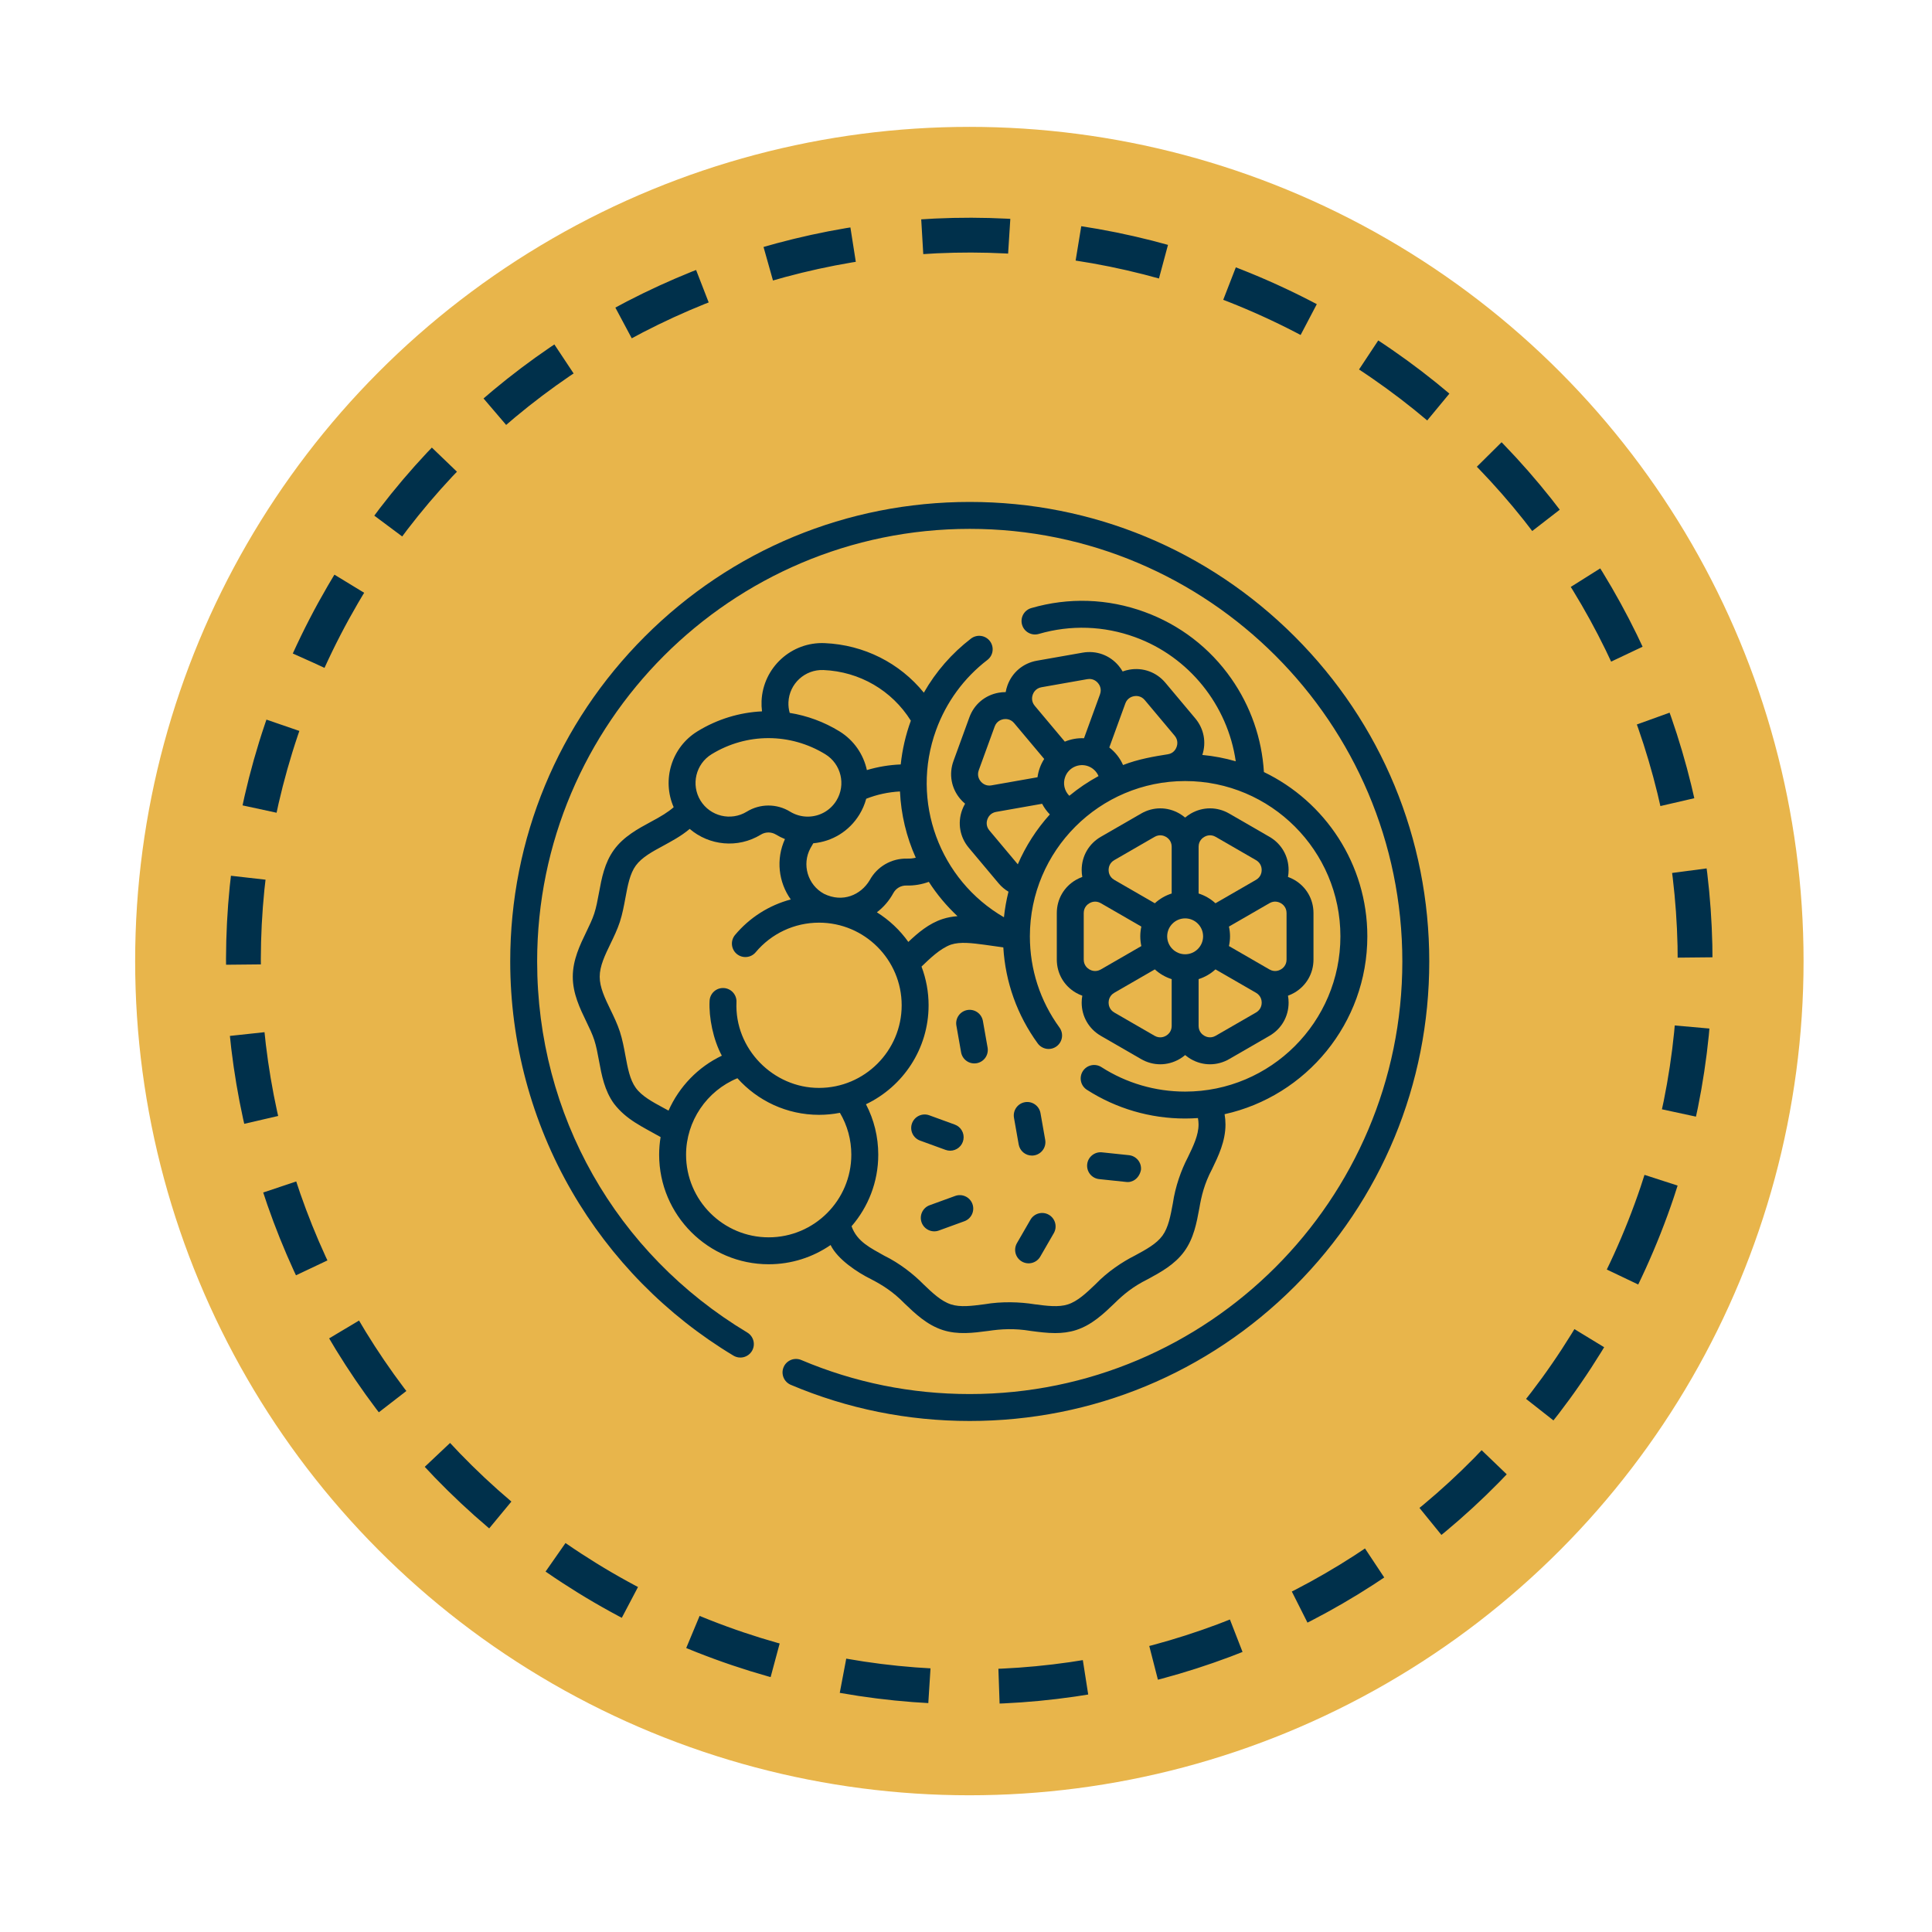 <svg xmlns="http://www.w3.org/2000/svg" fill="none" viewBox="0 0 111 111" height="111" width="111">
<circle fill="#E8B54B" r="47.928" cy="55.217" cx="55.693"></circle>
<path fill="#00304B" d="M67.763 46.742C67.073 46.343 66.25 46.343 65.561 46.742L63.247 48.077C62.557 48.475 62.146 49.188 62.146 49.984C62.146 50.12 62.158 50.254 62.182 50.384C62.056 50.429 61.934 50.485 61.818 50.552C61.129 50.95 60.717 51.663 60.717 52.459L60.717 55.13C60.717 55.927 61.128 56.64 61.818 57.038C61.934 57.105 62.056 57.161 62.182 57.206C62.158 57.338 62.146 57.471 62.146 57.605C62.146 58.401 62.558 59.114 63.247 59.513L65.56 60.848C65.905 61.047 66.284 61.147 66.662 61.147C67.04 61.147 67.418 61.047 67.763 60.848C67.879 60.781 67.989 60.704 68.091 60.617C68.193 60.704 68.302 60.781 68.418 60.848C68.763 61.047 69.141 61.147 69.519 61.147C69.898 61.147 70.276 61.047 70.621 60.848L72.934 59.513C73.624 59.115 74.035 58.401 74.035 57.605C74.035 57.469 74.023 57.336 73.999 57.206C74.125 57.16 74.247 57.104 74.363 57.037C75.052 56.639 75.464 55.926 75.464 55.13L75.464 52.459C75.464 51.663 75.053 50.95 74.363 50.551C74.247 50.485 74.125 50.428 73.999 50.383C74.023 50.252 74.035 50.118 74.035 49.984C74.035 49.188 73.624 48.475 72.934 48.077L70.621 46.741C69.931 46.343 69.108 46.343 68.418 46.741C68.302 46.808 68.192 46.886 68.09 46.972C67.988 46.886 67.879 46.809 67.763 46.742ZM72.934 51.892L72.936 51.89C73.231 51.721 73.491 51.834 73.59 51.891C73.688 51.948 73.917 52.117 73.917 52.459L73.917 55.13C73.917 55.472 73.688 55.641 73.589 55.698C73.491 55.755 73.231 55.868 72.937 55.699L72.934 55.698L70.607 54.354C70.647 54.174 70.669 53.987 70.669 53.795C70.669 53.602 70.647 53.416 70.607 53.235L72.934 51.892ZM69.122 53.795C69.122 54.364 68.659 54.826 68.091 54.826C67.522 54.826 67.059 54.364 67.059 53.795C67.059 53.226 67.522 52.764 68.091 52.764C68.659 52.764 69.122 53.226 69.122 53.795ZM63.251 55.696L63.248 55.698L63.245 55.699C62.95 55.868 62.69 55.755 62.592 55.698C62.493 55.641 62.264 55.472 62.264 55.131L62.264 52.459C62.264 52.118 62.493 51.949 62.592 51.892C62.69 51.835 62.95 51.722 63.244 51.89L63.247 51.892L65.574 53.235C65.534 53.416 65.513 53.603 65.513 53.795C65.513 53.987 65.534 54.174 65.574 54.355L63.251 55.696ZM64.02 49.417L66.334 48.081C66.63 47.911 66.891 48.024 66.99 48.081C67.088 48.138 67.316 48.307 67.317 48.647L67.317 48.649L67.317 48.654V51.335C66.957 51.449 66.626 51.641 66.349 51.896L64.025 50.555C64.023 50.554 64.022 50.553 64.021 50.552L64.018 50.55C63.724 50.38 63.693 50.098 63.693 49.984C63.693 49.871 63.725 49.587 64.02 49.417ZM66.99 59.509C66.891 59.566 66.63 59.68 66.334 59.509L64.021 58.173C63.725 58.002 63.693 57.719 63.693 57.605C63.693 57.492 63.725 57.211 64.018 57.04L64.021 57.038L66.349 55.694C66.627 55.949 66.957 56.141 67.317 56.255L67.317 58.937L67.317 58.941L67.317 58.943C67.317 59.283 67.088 59.452 66.99 59.509ZM72.161 58.173L69.847 59.508C69.551 59.679 69.29 59.565 69.192 59.508C69.093 59.452 68.865 59.283 68.864 58.943V58.941L68.864 56.254C69.224 56.141 69.555 55.949 69.833 55.694L72.156 57.035C72.158 57.036 72.159 57.037 72.16 57.038L72.163 57.039C72.457 57.21 72.489 57.492 72.489 57.605C72.489 57.719 72.457 58.002 72.161 58.173ZM69.192 48.081C69.29 48.024 69.551 47.91 69.847 48.081L72.16 49.417C72.456 49.587 72.488 49.87 72.488 49.984C72.488 50.098 72.456 50.379 72.163 50.55L72.16 50.552L72.156 50.554L69.832 51.896C69.555 51.64 69.224 51.449 68.864 51.335V48.649L68.864 48.647C68.865 48.306 69.093 48.138 69.192 48.081Z"></path>
<path fill="#00304B" d="M44.164 72.636C45.483 72.636 46.708 72.227 47.721 71.531C48.119 72.349 49.244 73.099 50.059 73.5C50.709 73.839 51.313 74.214 51.975 74.894C52.575 75.469 53.256 76.12 54.16 76.414C55.029 76.696 55.911 76.58 56.764 76.468C57.51 76.357 58.265 76.307 59.229 76.468C59.688 76.528 60.155 76.59 60.624 76.59C61.027 76.59 61.431 76.544 61.833 76.414C62.737 76.12 63.417 75.469 64.017 74.894C64.542 74.375 65.081 73.924 65.933 73.5C66.661 73.107 67.486 72.661 68.038 71.903C68.585 71.151 68.748 70.27 68.906 69.418C69.028 68.703 69.194 68.008 69.634 67.175C69.997 66.425 70.408 65.574 70.408 64.606C70.408 64.413 70.391 64.216 70.357 64.015C75.043 62.976 78.558 58.788 78.558 53.795C78.558 49.643 76.128 46.048 72.616 44.357C72.499 42.43 71.857 40.583 70.742 38.987C69.507 37.219 67.779 35.894 65.746 35.154C63.64 34.388 61.393 34.312 59.248 34.937C59.051 34.994 58.885 35.127 58.786 35.307C58.688 35.487 58.664 35.699 58.722 35.896C58.779 36.093 58.912 36.259 59.092 36.357C59.272 36.456 59.483 36.479 59.68 36.422C61.508 35.89 63.422 35.954 65.217 36.608C68.319 37.736 70.535 40.522 70.998 43.739C70.379 43.559 69.737 43.436 69.078 43.374C69.317 42.645 69.169 41.865 68.673 41.274L66.956 39.227C66.444 38.617 65.67 38.336 64.886 38.474C64.752 38.497 64.623 38.533 64.499 38.579C64.433 38.463 64.356 38.353 64.27 38.25C63.759 37.64 62.985 37.359 62.201 37.497L59.57 37.96C58.786 38.099 58.155 38.628 57.883 39.376C57.837 39.502 57.803 39.632 57.78 39.764C57.647 39.763 57.513 39.775 57.381 39.798C56.597 39.936 55.966 40.465 55.694 41.213L54.78 43.723C54.508 44.471 54.651 45.282 55.163 45.892C55.249 45.995 55.344 46.09 55.447 46.175C55.38 46.291 55.323 46.412 55.277 46.538C55.005 47.286 55.147 48.096 55.659 48.706L57.376 50.753C57.536 50.943 57.727 51.105 57.941 51.231C57.819 51.714 57.732 52.205 57.68 52.7C53.992 50.564 52.287 46.049 53.783 41.939C54.366 40.339 55.384 38.948 56.729 37.916C56.809 37.855 56.877 37.778 56.928 37.69C56.979 37.602 57.012 37.505 57.025 37.404C57.038 37.303 57.032 37.201 57.005 37.103C56.979 37.005 56.934 36.913 56.872 36.832C56.81 36.751 56.733 36.684 56.645 36.633C56.557 36.582 56.46 36.549 56.359 36.536C56.258 36.523 56.156 36.529 56.058 36.556C55.96 36.582 55.868 36.627 55.787 36.689C54.686 37.534 53.765 38.59 53.078 39.796C51.689 38.089 49.643 37.049 47.384 36.95C45.466 36.865 43.838 38.358 43.754 40.276C43.746 40.474 43.755 40.673 43.78 40.87C42.496 40.931 41.222 41.312 40.075 42.015C38.577 42.933 38.019 44.81 38.705 46.377C38.383 46.66 37.972 46.91 37.383 47.223C36.655 47.617 35.83 48.062 35.279 48.82C34.731 49.572 34.568 50.453 34.411 51.305C34.333 51.727 34.259 52.126 34.142 52.485C34.033 52.823 33.862 53.175 33.682 53.548C33.319 54.299 32.908 55.15 32.908 56.117C32.908 57.084 33.319 57.935 33.682 58.686C33.862 59.059 34.032 59.411 34.142 59.749C34.259 60.108 34.333 60.507 34.411 60.928C34.568 61.78 34.731 62.661 35.278 63.413C35.994 64.342 36.911 64.735 37.954 65.328C37.898 65.663 37.871 66.002 37.87 66.342C37.87 69.812 40.694 72.636 44.164 72.636ZM39.417 66.342C39.417 64.412 40.609 62.67 42.367 61.948C43.52 63.237 45.195 64.051 47.057 64.051C47.459 64.051 47.861 64.012 48.256 63.935C48.686 64.662 48.911 65.484 48.911 66.342C48.911 68.959 46.782 71.089 44.164 71.089C41.547 71.089 39.417 68.959 39.417 66.342ZM77.011 53.795C77.011 58.714 73.009 62.716 68.09 62.716C66.38 62.716 64.719 62.231 63.286 61.313C63.201 61.257 63.105 61.219 63.005 61.2C62.904 61.181 62.801 61.182 62.701 61.204C62.601 61.225 62.506 61.266 62.422 61.324C62.338 61.383 62.266 61.457 62.211 61.543C62.156 61.629 62.118 61.725 62.101 61.826C62.083 61.927 62.085 62.03 62.108 62.13C62.13 62.23 62.172 62.324 62.231 62.407C62.291 62.491 62.366 62.562 62.452 62.616C64.135 63.693 66.084 64.263 68.09 64.263C68.338 64.263 68.583 64.253 68.826 64.236C68.849 64.365 68.861 64.487 68.861 64.606C68.861 65.219 68.56 65.843 68.241 66.502C67.867 67.218 67.526 68.163 67.384 69.137C67.252 69.85 67.128 70.525 66.787 70.993C66.442 71.467 65.838 71.793 65.198 72.139C64.479 72.501 63.631 73.065 62.947 73.777C62.42 74.281 61.922 74.758 61.355 74.942C60.818 75.117 60.144 75.028 59.431 74.934C58.618 74.802 57.556 74.762 56.562 74.934C55.848 75.028 55.174 75.117 54.638 74.942C54.07 74.758 53.572 74.281 53.045 73.776C52.478 73.2 51.681 72.573 50.794 72.139C50.038 71.707 49.243 71.35 48.925 70.452C49.879 69.348 50.459 67.912 50.459 66.342C50.459 65.319 50.217 64.333 49.753 63.443C51.878 62.431 53.351 60.263 53.351 57.757C53.351 56.997 53.213 56.243 52.944 55.533C53.386 55.112 53.998 54.498 54.638 54.271C55.174 54.096 55.848 54.185 56.562 54.279C56.883 54.322 57.644 54.431 57.644 54.431C57.763 56.427 58.439 58.323 59.621 59.948C59.681 60.03 59.756 60.099 59.843 60.152C59.929 60.205 60.026 60.241 60.126 60.257C60.226 60.272 60.329 60.268 60.427 60.245C60.526 60.221 60.619 60.178 60.701 60.118C60.867 59.997 60.978 59.816 61.01 59.613C61.042 59.41 60.992 59.203 60.872 59.038C59.758 57.507 59.17 55.694 59.17 53.795C59.17 48.876 63.171 44.874 68.09 44.874C73.009 44.874 77.011 48.876 77.011 53.795ZM62.519 44.021C62.651 44.07 62.773 44.145 62.875 44.243C62.978 44.34 63.059 44.458 63.114 44.588C62.52 44.91 61.958 45.29 61.436 45.721C61.297 45.582 61.2 45.406 61.157 45.214C61.115 45.022 61.129 44.822 61.197 44.638C61.391 44.103 61.984 43.827 62.519 44.021ZM65.155 39.997C65.267 39.978 65.551 39.96 65.771 40.222L67.487 42.268C67.707 42.53 67.64 42.807 67.601 42.914C67.562 43.021 67.437 43.282 67.099 43.335C66.328 43.456 65.377 43.616 64.523 43.954C64.349 43.557 64.077 43.21 63.733 42.945L64.653 40.419L64.653 40.417C64.77 40.098 65.043 40.017 65.155 39.997ZM59.336 39.905C59.375 39.798 59.502 39.543 59.839 39.484L62.469 39.02C62.805 38.961 63.012 39.157 63.085 39.245C63.158 39.331 63.315 39.568 63.2 39.887L63.199 39.89L63.198 39.894L62.28 42.414C61.903 42.398 61.527 42.465 61.178 42.61L59.453 40.554C59.452 40.553 59.452 40.552 59.451 40.551L59.449 40.549C59.231 40.288 59.297 40.012 59.336 39.905ZM56.233 44.253L57.147 41.743C57.264 41.422 57.538 41.341 57.65 41.321C57.761 41.302 58.044 41.284 58.263 41.543L58.265 41.545L59.993 43.604C59.891 43.762 59.807 43.932 59.743 44.108C59.679 44.285 59.633 44.469 59.608 44.656L56.968 45.121L56.964 45.122L56.96 45.123C56.626 45.181 56.42 44.985 56.347 44.898C56.274 44.811 56.117 44.574 56.233 44.253ZM56.844 47.712C56.624 47.451 56.691 47.174 56.73 47.067C56.769 46.96 56.896 46.706 57.23 46.646L57.232 46.646L59.873 46.18C59.99 46.405 60.139 46.611 60.317 46.792C59.551 47.641 58.929 48.609 58.476 49.658L56.844 47.712ZM55.011 52.637C54.727 52.658 54.443 52.708 54.16 52.799C53.36 53.059 52.736 53.599 52.187 54.117C51.703 53.437 51.089 52.858 50.38 52.415C50.769 52.118 51.09 51.743 51.324 51.313C51.474 51.036 51.763 50.867 52.08 50.877C52.52 50.888 52.955 50.815 53.364 50.665C53.83 51.388 54.383 52.05 55.011 52.637ZM46.564 48.729C46.616 48.634 46.67 48.541 46.726 48.449C47.819 48.349 48.793 47.751 49.374 46.802C49.548 46.519 49.68 46.212 49.767 45.891C50.387 45.647 51.037 45.508 51.706 45.472C51.767 46.787 52.074 48.079 52.614 49.279C52.452 49.318 52.287 49.335 52.121 49.33C51.222 49.308 50.394 49.784 49.964 50.575C49.456 51.42 48.415 51.88 47.341 51.352C46.404 50.843 46.055 49.667 46.564 48.729ZM45.299 40.344C45.346 39.278 46.25 38.451 47.316 38.496C49.391 38.586 51.241 39.667 52.331 41.405L52.33 41.41C52.034 42.22 51.84 43.063 51.75 43.92C51.091 43.946 50.438 44.055 49.805 44.243C49.61 43.348 49.066 42.531 48.225 42.015C47.352 41.479 46.382 41.12 45.371 40.958C45.314 40.758 45.29 40.551 45.299 40.344ZM40.883 43.334C42.898 42.099 45.402 42.099 47.417 43.334C48.326 43.891 48.613 45.085 48.056 45.994C47.701 46.573 47.083 46.918 46.404 46.918C46.049 46.918 45.7 46.819 45.395 46.633C45.021 46.402 44.59 46.28 44.15 46.28C43.71 46.28 43.279 46.402 42.905 46.633C41.995 47.19 40.802 46.903 40.245 45.994C39.688 45.085 39.974 43.891 40.883 43.334ZM38.118 63.65C37.478 63.304 36.874 62.978 36.529 62.503C36.188 62.035 36.064 61.361 35.932 60.647C35.848 60.195 35.762 59.727 35.614 59.271C35.471 58.833 35.27 58.416 35.075 58.013C34.756 57.353 34.455 56.73 34.455 56.117C34.455 55.504 34.756 54.881 35.075 54.221C35.27 53.818 35.471 53.401 35.614 52.963C35.762 52.507 35.848 52.039 35.932 51.587C36.064 50.873 36.188 50.199 36.529 49.731C36.874 49.257 37.478 48.93 38.118 48.585C38.543 48.349 39.118 48.053 39.626 47.624C40.742 48.581 42.393 48.76 43.713 47.952C43.844 47.871 43.996 47.828 44.15 47.828C44.304 47.828 44.456 47.871 44.587 47.952C44.75 48.051 44.921 48.136 45.098 48.208C44.568 49.366 44.728 50.689 45.433 51.677C44.177 52.011 43.056 52.727 42.224 53.725C42.096 53.883 42.035 54.085 42.054 54.287C42.074 54.489 42.172 54.676 42.328 54.806C42.484 54.937 42.686 55 42.888 54.983C43.091 54.967 43.279 54.871 43.411 54.716C44.317 53.632 45.646 53.01 47.057 53.01C49.674 53.01 51.804 55.139 51.804 57.757C51.804 60.374 49.674 62.504 47.057 62.504C44.433 62.512 42.191 60.26 42.313 57.568C42.318 57.467 42.301 57.366 42.266 57.27C42.231 57.175 42.177 57.088 42.108 57.013C42.039 56.938 41.956 56.878 41.864 56.836C41.772 56.793 41.672 56.769 41.571 56.766C41.145 56.748 40.784 57.081 40.768 57.508C40.72 58.457 40.974 59.732 41.472 60.653C40.098 61.307 39.016 62.441 38.41 63.808C38.313 63.755 38.215 63.702 38.118 63.65Z"></path>
<path fill="#00304B" d="M54.878 68.711L53.412 69.244C53.219 69.314 53.062 69.458 52.976 69.644C52.889 69.83 52.88 70.043 52.95 70.236C53.02 70.428 53.164 70.585 53.35 70.672C53.536 70.759 53.748 70.768 53.941 70.698L55.407 70.164C55.502 70.13 55.59 70.076 55.665 70.008C55.74 69.939 55.801 69.856 55.844 69.764C55.886 69.672 55.911 69.573 55.915 69.471C55.92 69.37 55.904 69.268 55.869 69.173C55.835 69.078 55.782 68.99 55.713 68.915C55.644 68.84 55.562 68.779 55.469 68.737C55.377 68.694 55.278 68.669 55.176 68.665C55.075 68.66 54.974 68.676 54.878 68.711ZM59.288 66.392C59.401 66.392 59.513 66.368 59.615 66.32C59.718 66.272 59.808 66.203 59.881 66.116C59.954 66.03 60.007 65.928 60.036 65.819C60.065 65.71 60.07 65.596 60.05 65.484L59.779 63.948C59.743 63.747 59.628 63.569 59.46 63.452C59.293 63.335 59.086 63.289 58.884 63.325C58.683 63.36 58.504 63.474 58.386 63.641C58.269 63.808 58.222 64.015 58.256 64.216L58.527 65.753C58.559 65.932 58.652 66.094 58.791 66.211C58.93 66.328 59.106 66.392 59.288 66.392ZM63.151 67.744L64.702 67.907C65.054 67.956 65.449 67.714 65.552 67.219C65.563 67.118 65.553 67.016 65.525 66.919C65.496 66.821 65.448 66.731 65.384 66.651C65.32 66.573 65.241 66.507 65.152 66.459C65.063 66.41 64.965 66.38 64.864 66.369L63.312 66.206C63.108 66.184 62.904 66.245 62.745 66.374C62.585 66.503 62.483 66.69 62.462 66.894C62.441 67.098 62.501 67.302 62.63 67.462C62.759 67.621 62.946 67.723 63.151 67.744ZM54.591 66.112C54.773 66.111 54.949 66.047 55.088 65.93C55.227 65.813 55.321 65.651 55.352 65.472C55.384 65.293 55.352 65.109 55.261 64.951C55.17 64.794 55.026 64.673 54.855 64.611L53.39 64.077C53.197 64.007 52.984 64.016 52.798 64.103C52.612 64.19 52.468 64.347 52.398 64.54C52.328 64.732 52.337 64.945 52.424 65.131C52.511 65.317 52.668 65.461 52.861 65.531L54.327 66.065C54.411 66.096 54.501 66.111 54.591 66.112ZM56.47 58.653C56.433 58.452 56.319 58.273 56.151 58.157C55.983 58.04 55.776 57.994 55.575 58.03C55.373 58.065 55.194 58.179 55.077 58.346C54.959 58.513 54.912 58.72 54.947 58.921L55.218 60.458C55.253 60.66 55.368 60.839 55.536 60.957C55.704 61.075 55.911 61.121 56.114 61.085C56.316 61.05 56.495 60.935 56.613 60.767C56.73 60.599 56.776 60.391 56.741 60.189L56.47 58.653ZM60.261 69.793C60.083 69.69 59.872 69.663 59.674 69.716C59.476 69.769 59.307 69.898 59.204 70.076L58.424 71.427C58.323 71.605 58.297 71.815 58.35 72.012C58.404 72.209 58.533 72.377 58.71 72.479C58.887 72.581 59.097 72.609 59.294 72.557C59.492 72.505 59.661 72.377 59.764 72.201L60.544 70.85C60.647 70.672 60.674 70.461 60.621 70.263C60.568 70.064 60.438 69.895 60.261 69.793Z"></path>
<path fill="#00304B" d="M74.384 36.57C69.397 31.584 62.767 28.838 55.715 28.838C48.663 28.838 42.034 31.584 37.047 36.57C32.061 41.557 29.314 48.187 29.314 55.239C29.314 59.879 30.536 64.443 32.846 68.438C35.087 72.313 38.3 75.579 42.138 77.885C42.314 77.991 42.525 78.022 42.724 77.973C42.822 77.948 42.915 77.904 42.997 77.844C43.078 77.784 43.147 77.708 43.2 77.621C43.252 77.534 43.287 77.437 43.302 77.337C43.317 77.236 43.312 77.134 43.287 77.035C43.263 76.937 43.219 76.844 43.158 76.762C43.098 76.68 43.022 76.612 42.935 76.559C35.375 72.017 30.861 64.047 30.861 55.239C30.861 41.534 42.011 30.385 55.715 30.385C69.42 30.385 80.569 41.534 80.569 55.239C80.569 68.943 69.42 80.093 55.715 80.093C52.357 80.093 49.1 79.435 46.035 78.137C45.941 78.097 45.841 78.077 45.739 78.076C45.637 78.075 45.537 78.094 45.443 78.132C45.348 78.171 45.263 78.227 45.19 78.298C45.118 78.369 45.06 78.454 45.021 78.548C44.981 78.641 44.96 78.742 44.959 78.843C44.959 78.945 44.978 79.046 45.016 79.14C45.054 79.234 45.111 79.32 45.182 79.392C45.253 79.464 45.338 79.522 45.431 79.562C48.689 80.941 52.149 81.64 55.715 81.64C62.767 81.64 69.397 78.893 74.384 73.907C79.37 68.92 82.116 62.291 82.116 55.239C82.116 48.187 79.37 41.557 74.384 36.57Z"></path>
<path stroke-dasharray="5 4" stroke-miterlimit="10" stroke-width="2" stroke="#00304B" d="M93.64 72.472C103.172 51.511 93.908 26.792 72.948 17.26C51.988 7.728 27.269 16.992 17.736 37.952C8.204 58.912 17.468 83.631 38.428 93.163C59.389 102.696 84.108 93.432 93.64 72.472Z"></path>
</svg>
